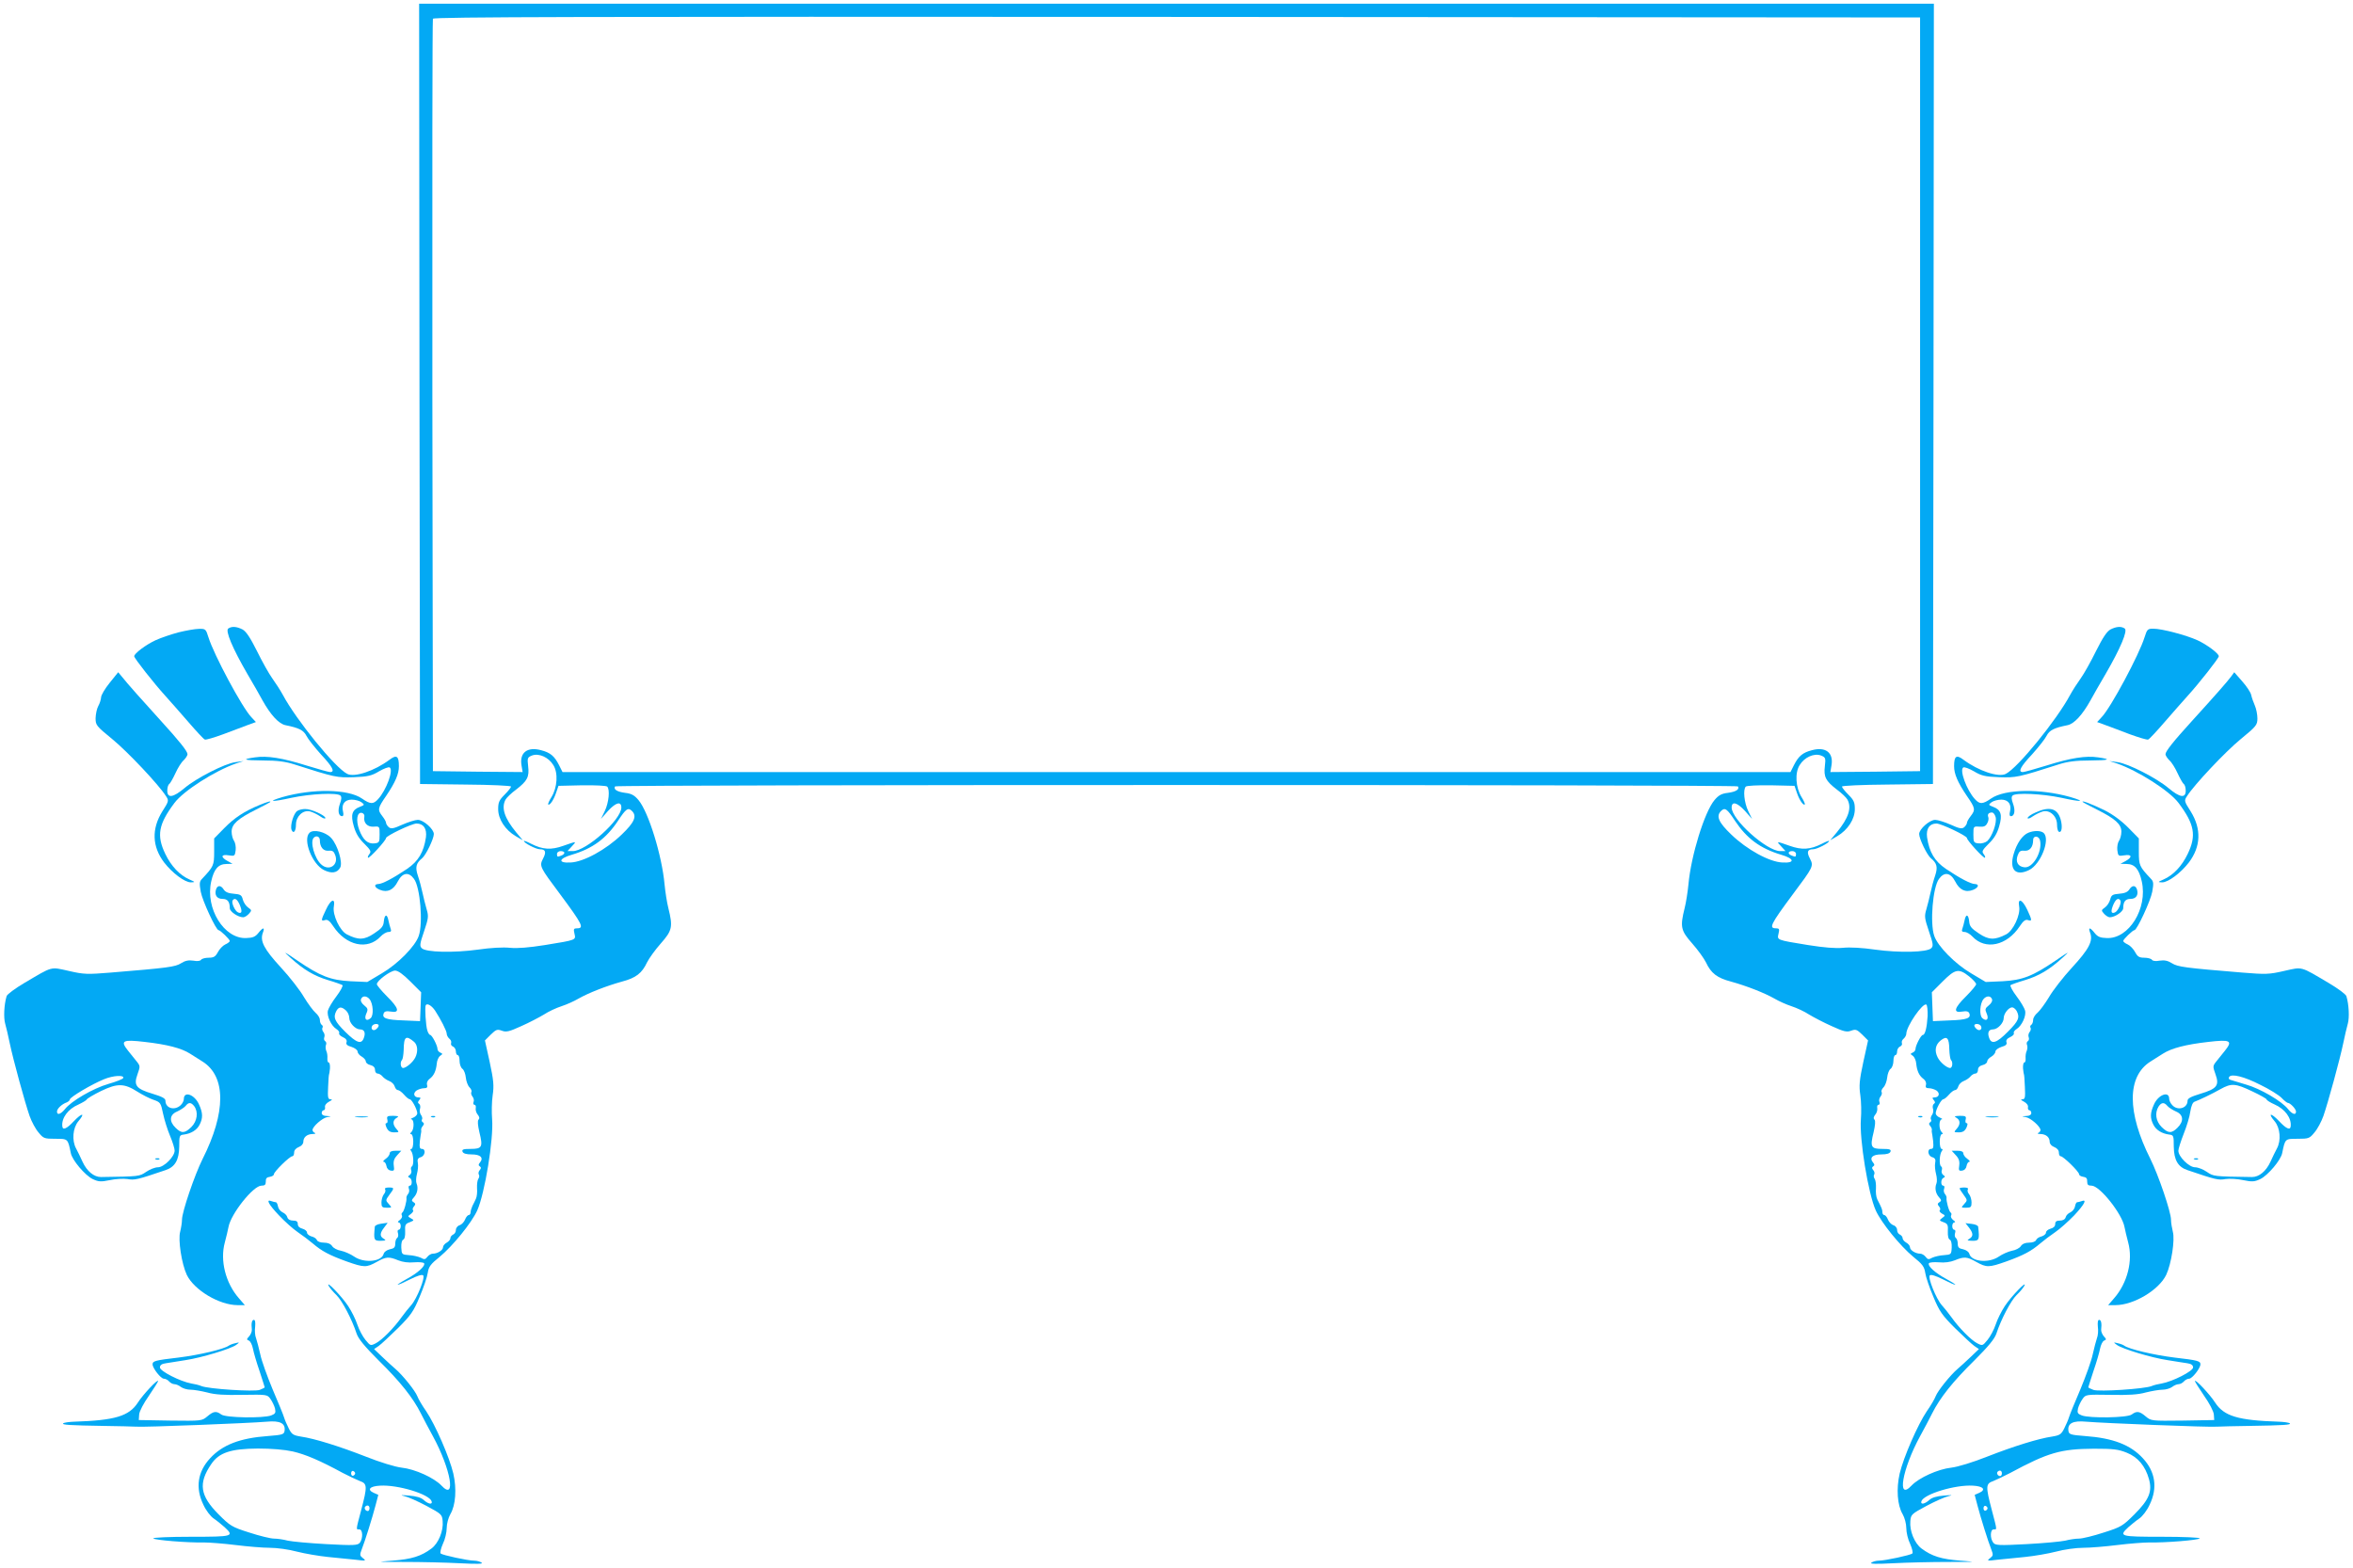 <?xml version="1.0" standalone="no"?>
<!DOCTYPE svg PUBLIC "-//W3C//DTD SVG 20010904//EN"
 "http://www.w3.org/TR/2001/REC-SVG-20010904/DTD/svg10.dtd">
<svg version="1.0" xmlns="http://www.w3.org/2000/svg"
 width="1280pt" height="853pt" viewBox="0 0 1280 853"
 preserveAspectRatio="xMidYMid meet">
<g transform="translate(0,853) scale(0.1,-0.1)"
fill="#03a9f4" stroke="none">
<path d="M2282 6388 l3 -2123 248 -3 c136 -1 247 -6 247 -11 0 -5 -16 -25 -35
-44 -30 -30 -35 -42 -35 -79 0 -54 38 -113 96 -147 l38 -22 -36 43 c-64 78
-82 133 -58 178 6 11 32 36 58 55 61 47 72 69 65 127 -5 44 -4 48 21 58 37 14
90 -9 116 -52 27 -42 22 -122 -10 -174 -12 -19 -20 -37 -18 -40 8 -8 30 24 43
63 l13 38 128 3 c71 1 132 -2 137 -7 16 -16 9 -87 -13 -133 l-21 -43 38 43
c43 47 73 55 73 19 0 -66 -191 -237 -264 -237 l-29 0 23 25 c28 30 29 30 -45
4 -67 -24 -113 -21 -176 11 -21 11 -39 18 -39 15 0 -11 66 -45 87 -45 31 0 36
-15 17 -51 -21 -41 -18 -45 94 -195 121 -163 131 -184 91 -184 -18 0 -20 -4
-14 -29 8 -35 13 -34 -160 -62 -88 -14 -150 -19 -191 -15 -37 4 -107 0 -175
-10 -131 -18 -283 -15 -305 8 -12 12 -10 25 13 92 24 71 25 82 14 119 -7 23
-17 65 -23 92 -6 28 -17 69 -25 92 -15 45 -10 67 23 94 21 17 64 106 64 132 0
27 -57 77 -87 77 -14 0 -52 -12 -84 -26 -48 -22 -62 -24 -74 -14 -8 7 -15 18
-15 24 0 6 -9 22 -20 36 -27 35 -26 43 21 111 50 74 69 119 69 161 0 56 -13
64 -51 35 -82 -61 -190 -97 -230 -77 -66 33 -278 294 -351 431 -13 24 -39 64
-57 89 -18 25 -55 91 -83 148 -37 74 -59 107 -79 118 -32 16 -58 18 -77 5 -18
-11 23 -108 103 -246 32 -55 70 -120 83 -145 44 -79 89 -128 125 -135 74 -15
98 -27 114 -58 9 -18 45 -63 79 -101 63 -67 78 -96 50 -96 -8 0 -65 16 -127
35 -133 42 -216 55 -282 45 -76 -11 -63 -16 46 -17 74 0 120 -6 167 -21 222
-71 232 -73 325 -70 77 3 97 8 137 32 26 15 52 25 58 21 22 -14 -19 -124 -63
-172 -26 -29 -42 -29 -88 3 -75 52 -267 55 -432 8 -88 -26 -60 -28 49 -4 104
22 249 29 266 12 7 -7 6 -21 -3 -45 -13 -36 -8 -67 12 -67 7 0 9 9 5 25 -10
39 9 65 47 65 18 0 42 -6 53 -14 18 -14 18 -15 -8 -25 -43 -16 -52 -43 -33
-107 11 -39 28 -66 57 -94 34 -34 38 -42 28 -55 -7 -9 -11 -18 -8 -21 6 -6 98
94 98 107 0 12 140 79 166 79 38 0 57 -28 51 -75 -12 -81 -41 -130 -103 -172
-76 -51 -135 -82 -156 -82 -27 -1 -21 -20 10 -32 40 -16 73 0 96 46 25 48 59
54 88 14 34 -45 50 -241 26 -310 -19 -57 -114 -153 -201 -204 l-79 -47 -91 4
c-109 6 -164 27 -290 113 -76 52 -79 53 -37 15 71 -65 129 -99 205 -122 38
-11 73 -24 78 -27 4 -4 -11 -32 -33 -61 -23 -30 -43 -65 -46 -77 -8 -29 18
-84 46 -101 11 -7 18 -17 15 -22 -3 -6 5 -15 20 -22 16 -7 24 -17 20 -28 -4
-11 4 -19 27 -25 18 -6 33 -17 33 -25 0 -8 10 -21 23 -28 12 -7 22 -19 22 -26
0 -8 11 -17 25 -20 16 -4 25 -13 25 -26 0 -11 6 -20 14 -20 7 0 20 -7 27 -16
7 -9 24 -20 37 -25 13 -5 26 -18 29 -29 3 -11 11 -20 17 -20 7 0 22 -11 34
-25 12 -14 26 -25 31 -25 11 0 41 -56 41 -77 0 -7 -10 -18 -22 -23 -13 -5 -17
-9 -10 -9 15 -1 16 -53 0 -69 -8 -8 -8 -12 -1 -12 6 0 11 -18 11 -40 0 -22 -4
-40 -10 -40 -7 0 -7 -4 -1 -12 13 -18 15 -75 4 -83 -6 -3 -7 -13 -4 -21 3 -9
0 -20 -8 -26 -11 -7 -11 -11 -1 -15 15 -6 16 -43 1 -43 -6 0 -8 -7 -5 -16 4
-9 2 -22 -4 -29 -6 -7 -10 -17 -9 -21 3 -16 -13 -74 -22 -80 -5 -3 -6 -10 -3
-16 4 -6 -1 -17 -11 -25 -11 -7 -13 -13 -7 -13 7 0 12 -9 12 -20 0 -11 -5 -20
-11 -20 -6 0 -8 -8 -4 -19 3 -11 1 -22 -5 -26 -5 -3 -10 -17 -10 -31 0 -19 -6
-26 -29 -30 -17 -4 -31 -14 -34 -25 -11 -43 -106 -52 -160 -15 -20 14 -53 28
-72 32 -20 3 -42 15 -48 25 -8 12 -23 19 -45 19 -19 0 -35 6 -38 14 -3 8 -16
17 -30 20 -13 4 -24 13 -24 21 0 8 -11 17 -25 21 -16 4 -25 13 -25 25 0 14 -7
19 -26 19 -16 0 -28 7 -31 18 -2 10 -14 22 -26 27 -12 6 -23 20 -25 33 -2 12
-7 22 -12 22 -5 0 -15 3 -24 6 -31 12 -15 -18 42 -78 31 -33 77 -74 102 -91
25 -17 61 -44 81 -61 49 -42 90 -64 184 -98 96 -34 108 -34 164 -3 51 29 66
30 117 9 25 -10 55 -14 87 -11 26 2 50 0 54 -5 8 -15 -34 -53 -97 -87 -72 -40
-57 -40 22 0 38 19 64 27 70 21 12 -12 -34 -127 -65 -162 -13 -14 -36 -43 -52
-65 -42 -59 -106 -124 -140 -142 -29 -15 -30 -15 -57 18 -15 18 -35 56 -44 83
-9 28 -32 74 -50 101 -34 52 -124 145 -106 110 6 -11 24 -33 42 -50 31 -30 85
-133 110 -210 10 -29 43 -69 120 -146 117 -115 187 -203 230 -289 15 -30 44
-85 65 -123 98 -180 128 -356 46 -268 -40 42 -143 89 -216 97 -35 4 -117 29
-195 60 -146 57 -278 98 -353 109 -42 7 -50 12 -66 44 -10 20 -22 47 -26 61
-4 14 -32 82 -62 152 -29 70 -60 155 -67 190 -8 35 -18 74 -23 88 -6 14 -8 42
-5 63 2 23 0 37 -7 37 -11 0 -15 -19 -11 -53 1 -10 -6 -27 -15 -37 -14 -15
-14 -18 -1 -23 8 -3 18 -23 22 -44 4 -21 20 -76 36 -122 15 -47 28 -86 28 -88
0 -2 -12 -8 -27 -14 -30 -11 -280 5 -318 21 -11 5 -36 11 -55 14 -60 11 -170
67 -170 87 0 13 10 20 33 23 17 3 66 10 107 17 86 13 246 61 275 83 19 14 19
15 -5 9 -14 -3 -29 -9 -35 -13 -25 -19 -160 -51 -273 -65 -129 -15 -142 -19
-142 -37 0 -21 45 -78 61 -78 9 0 22 -7 29 -15 7 -8 20 -15 29 -15 9 0 25 -7
35 -15 11 -8 34 -15 52 -15 18 0 59 -7 91 -15 42 -12 96 -15 192 -13 133 2
135 2 152 -22 10 -14 21 -37 25 -52 5 -24 2 -29 -21 -38 -43 -16 -247 -13
-271 5 -27 20 -42 19 -76 -10 -30 -25 -31 -25 -202 -23 l-171 3 2 30 c1 17 24
61 53 102 27 40 50 76 50 80 0 14 -82 -73 -110 -117 -48 -74 -125 -97 -347
-104 -29 -1 -55 -5 -59 -9 -9 -8 32 -11 221 -14 77 -1 156 -3 175 -4 42 -4
617 19 711 27 73 7 103 -9 97 -50 -3 -19 -11 -22 -90 -28 -153 -11 -248 -48
-315 -121 -68 -73 -81 -161 -37 -252 14 -31 39 -64 57 -76 18 -12 44 -34 59
-47 54 -50 46 -52 -183 -52 -116 0 -208 -4 -205 -9 6 -9 186 -24 276 -22 30 0
108 -6 172 -14 64 -8 148 -15 186 -15 38 0 104 -9 148 -21 43 -11 120 -24 169
-29 50 -5 117 -12 150 -15 55 -7 58 -6 40 8 -18 14 -19 18 -7 49 17 43 56 167
75 239 l15 57 -25 11 c-38 17 -22 36 34 39 97 6 268 -46 281 -85 6 -20 -19
-15 -43 7 -14 13 -40 21 -80 24 -44 4 -51 3 -25 -3 19 -4 73 -28 120 -53 82
-44 85 -47 88 -83 5 -53 -23 -121 -61 -149 -56 -42 -108 -58 -212 -66 -93 -7
-88 -7 65 -7 91 0 226 -3 300 -7 95 -5 131 -4 120 3 -8 6 -26 11 -40 11 -35 0
-173 30 -183 39 -4 4 1 27 12 52 12 24 21 63 21 86 0 24 9 57 20 76 29 49 35
138 16 221 -21 89 -98 265 -147 338 -22 31 -44 69 -49 83 -11 29 -80 115 -120
149 -13 11 -45 40 -70 64 l-45 43 25 17 c13 9 60 53 105 97 70 70 85 91 118
171 21 49 41 108 44 130 5 33 15 47 65 87 71 59 173 184 204 252 41 91 90 389
81 497 -3 36 -2 95 3 129 8 53 5 83 -16 181 l-26 118 32 32 c29 28 35 30 60
21 24 -9 40 -5 106 25 43 19 98 48 123 63 24 16 67 36 95 45 28 9 70 28 92 41
56 32 154 70 237 93 76 20 109 45 137 105 11 22 44 68 75 103 62 70 66 90 41
191 -8 31 -17 90 -21 131 -14 155 -87 393 -142 458 -22 26 -38 35 -73 39 -44
6 -64 19 -54 35 7 10 6101 10 6108 0 10 -16 -10 -29 -54 -35 -35 -4 -51 -13
-73 -39 -55 -65 -128 -303 -142 -458 -4 -41 -13 -100 -21 -131 -25 -101 -21
-121 41 -191 31 -35 64 -81 75 -103 28 -60 61 -85 137 -105 83 -23 181 -61
237 -93 22 -13 64 -32 92 -41 28 -9 71 -29 95 -45 25 -15 80 -44 123 -63 66
-30 82 -34 106 -25 25 9 31 7 60 -21 l32 -32 -26 -118 c-21 -98 -24 -128 -16
-181 5 -34 6 -93 3 -129 -9 -108 40 -406 81 -497 31 -68 133 -193 204 -252 50
-40 60 -54 65 -87 3 -22 23 -81 44 -130 33 -80 48 -101 118 -171 45 -44 92
-88 105 -97 l25 -17 -45 -43 c-25 -24 -57 -53 -70 -64 -40 -34 -109 -120 -120
-149 -5 -14 -27 -52 -49 -83 -49 -73 -126 -249 -147 -338 -19 -83 -13 -172 16
-221 11 -19 20 -52 20 -76 0 -23 9 -62 21 -86 11 -25 16 -48 12 -52 -10 -9
-148 -39 -183 -39 -14 0 -32 -5 -40 -11 -11 -7 25 -8 120 -3 74 4 209 7 300 7
153 0 158 0 65 7 -104 8 -156 24 -212 66 -38 28 -66 96 -61 149 3 36 6 39 88
83 47 25 101 49 120 53 26 6 19 7 -25 3 -40 -3 -66 -11 -80 -24 -24 -22 -49
-27 -43 -7 13 39 184 91 281 85 56 -3 72 -22 34 -39 l-25 -11 15 -57 c19 -72
58 -196 75 -239 12 -31 11 -35 -7 -49 -18 -14 -15 -15 40 -8 33 3 101 10 150
15 50 5 126 18 169 29 44 12 110 21 148 21 38 0 122 7 186 15 64 8 142 14 172
14 90 -2 270 13 276 22 3 5 -89 9 -205 9 -229 0 -237 2 -183 52 15 13 41 35
59 47 18 12 43 45 57 76 44 91 31 179 -37 252 -67 73 -162 110 -315 121 -79 6
-87 9 -90 28 -6 41 24 57 97 50 94 -8 669 -31 711 -27 19 1 98 3 175 4 189 3
230 6 221 14 -4 4 -30 8 -59 9 -222 7 -299 30 -347 104 -28 44 -110 131 -110
117 0 -4 23 -40 50 -80 29 -41 52 -85 53 -102 l2 -30 -171 -3 c-171 -2 -172
-2 -202 23 -34 29 -49 30 -76 10 -24 -18 -228 -21 -271 -5 -23 9 -26 14 -21
38 4 15 15 38 25 52 17 24 19 24 152 22 96 -2 150 1 192 13 32 8 73 15 91 15
18 0 41 7 52 15 10 8 26 15 35 15 9 0 22 7 29 15 7 8 20 15 29 15 16 0 61 57
61 78 0 18 -13 22 -142 37 -113 14 -248 46 -273 65 -5 4 -21 10 -35 13 -24 6
-24 5 -5 -9 29 -22 189 -70 275 -83 41 -7 90 -14 108 -17 22 -3 32 -10 32 -23
0 -20 -110 -76 -170 -87 -19 -3 -44 -9 -55 -14 -38 -16 -288 -32 -317 -21 -16
6 -28 12 -28 14 0 2 13 41 28 88 16 46 32 101 36 122 4 21 14 41 22 44 13 5
13 8 -1 23 -9 10 -16 27 -15 37 4 34 0 53 -11 53 -7 0 -9 -14 -7 -37 3 -21 1
-49 -5 -63 -5 -14 -15 -53 -23 -88 -7 -35 -38 -120 -67 -190 -30 -70 -58 -138
-62 -152 -4 -14 -16 -41 -26 -61 -16 -32 -24 -37 -66 -44 -75 -11 -207 -52
-353 -109 -78 -31 -160 -56 -195 -60 -73 -8 -176 -55 -216 -97 -82 -88 -52 88
46 268 21 38 50 93 65 123 43 86 113 174 230 289 77 77 110 117 120 146 25 77
79 180 110 210 18 17 36 39 42 50 18 35 -72 -58 -106 -110 -18 -27 -41 -73
-50 -101 -9 -27 -29 -65 -44 -83 -27 -33 -28 -33 -57 -18 -34 18 -98 83 -140
142 -16 22 -39 51 -52 65 -31 35 -77 150 -65 162 6 6 32 -2 70 -21 79 -40 94
-40 22 0 -63 34 -105 72 -97 87 4 5 28 7 54 5 32 -3 62 1 87 11 51 21 66 20
117 -9 56 -31 68 -31 164 3 94 34 135 56 184 98 20 17 56 44 81 61 25 17 71
58 103 91 56 60 72 90 41 78 -9 -3 -19 -6 -24 -6 -5 0 -10 -10 -12 -22 -2 -13
-13 -27 -25 -33 -12 -5 -24 -17 -26 -27 -3 -11 -15 -18 -31 -18 -19 0 -26 -5
-26 -19 0 -12 -9 -21 -25 -25 -14 -4 -25 -13 -25 -21 0 -8 -11 -17 -24 -21
-14 -3 -27 -12 -30 -20 -3 -8 -19 -14 -38 -14 -22 0 -37 -7 -45 -19 -6 -10
-28 -22 -48 -25 -19 -4 -52 -18 -72 -32 -54 -37 -149 -28 -160 15 -3 11 -17
21 -34 25 -23 4 -29 11 -29 30 0 14 -5 28 -10 31 -6 4 -8 15 -5 26 4 11 2 19
-4 19 -6 0 -11 9 -11 20 0 11 5 20 12 20 6 0 4 6 -7 13 -10 8 -15 19 -11 25 3
6 2 13 -3 16 -9 6 -25 64 -22 80 1 4 -3 14 -9 21 -6 7 -8 20 -4 29 3 9 1 16
-5 16 -15 0 -14 37 2 43 9 4 9 8 -2 15 -8 6 -11 17 -8 26 3 8 2 18 -4 21 -11
8 -9 65 4 83 6 8 6 12 -1 12 -6 0 -10 18 -10 40 0 22 5 40 11 40 7 0 7 4 -1
12 -16 16 -15 68 1 69 6 0 2 4 -10 9 -13 5 -23 16 -23 23 0 21 30 77 41 77 5
0 19 11 31 25 12 14 27 25 34 25 6 0 14 9 17 20 3 11 16 24 29 29 13 5 30 16
37 25 7 9 20 16 27 16 8 0 14 9 14 20 0 13 9 22 25 26 14 3 25 12 25 20 0 7
10 19 23 26 12 7 22 20 22 28 0 8 15 19 33 25 23 6 31 14 27 25 -4 11 4 21 20
28 15 7 23 16 20 22 -3 5 4 15 15 22 28 17 54 72 46 101 -3 12 -23 47 -46 77
-22 29 -37 57 -33 61 5 3 40 16 78 27 76 23 134 57 205 122 42 38 39 37 -37
-15 -126 -86 -181 -107 -290 -113 l-91 -4 -79 47 c-87 51 -182 147 -201 204
-24 69 -8 265 26 310 29 40 63 34 88 -14 23 -46 56 -62 97 -46 30 12 36 31 10
32 -22 0 -81 31 -157 82 -62 42 -91 91 -103 172 -6 47 13 75 51 75 26 0 166
-67 166 -79 0 -13 92 -113 98 -107 3 3 -1 12 -8 21 -10 13 -6 21 28 55 29 28
46 55 57 94 19 64 10 91 -33 107 -26 10 -26 11 -8 25 11 8 35 14 53 14 38 0
57 -26 47 -65 -4 -16 -2 -25 5 -25 20 0 25 31 12 67 -9 24 -10 38 -3 45 17 17
162 10 266 -12 109 -24 137 -22 49 4 -165 47 -357 44 -432 -8 -46 -32 -62 -32
-88 -3 -44 48 -85 158 -63 172 6 4 32 -6 58 -21 40 -24 60 -29 137 -32 93 -3
103 -1 325 70 47 15 93 21 167 21 109 1 122 6 46 17 -66 10 -149 -3 -282 -45
-62 -19 -119 -35 -127 -35 -28 0 -13 29 50 96 34 38 70 83 79 101 16 31 40 43
114 58 36 7 81 56 125 135 13 25 51 90 83 145 80 138 121 235 103 246 -19 13
-45 11 -77 -5 -20 -11 -42 -44 -79 -118 -28 -57 -65 -123 -83 -148 -18 -25
-44 -65 -57 -89 -73 -137 -285 -398 -351 -431 -40 -20 -148 16 -230 77 -38 29
-51 21 -51 -35 0 -42 19 -87 69 -161 47 -68 48 -76 21 -111 -11 -14 -20 -30
-20 -36 0 -6 -7 -17 -15 -24 -12 -10 -26 -8 -74 14 -32 14 -70 26 -84 26 -30
0 -87 -50 -87 -77 0 -26 43 -115 64 -132 33 -27 38 -49 23 -94 -8 -23 -19 -64
-25 -92 -6 -27 -16 -69 -23 -92 -11 -37 -10 -48 14 -119 23 -67 25 -80 13 -92
-22 -23 -174 -26 -305 -8 -68 10 -138 14 -175 10 -41 -4 -103 1 -191 15 -173
28 -168 27 -160 62 6 25 4 29 -14 29 -40 0 -30 21 91 184 112 150 115 154 94
195 -19 36 -14 51 17 51 21 0 87 34 87 45 0 3 -18 -4 -39 -15 -63 -32 -109
-35 -176 -11 -74 26 -73 26 -45 -4 l23 -25 -29 0 c-73 0 -264 171 -264 237 0
36 30 28 73 -19 l38 -43 -21 43 c-22 46 -29 117 -13 133 5 5 66 8 137 7 l128
-3 13 -38 c13 -39 35 -71 43 -63 2 3 -6 21 -18 40 -32 52 -37 132 -10 174 26
43 79 66 116 52 25 -10 26 -14 21 -58 -7 -58 4 -80 65 -127 26 -19 52 -44 58
-55 24 -45 6 -100 -58 -178 l-36 -43 38 22 c58 34 96 93 96 147 0 37 -5 49
-35 79 -19 19 -35 39 -35 44 0 5 111 10 248 11 l247 3 3 2123 2 2122 -4120 0
-4120 0 2 -2122z m8163 -3 l0 -2050 -244 -3 -244 -2 6 36 c12 70 -32 103 -106
83 -51 -13 -73 -32 -98 -81 l-19 -38 -3340 0 -3340 0 -19 38 c-25 49 -47 68
-98 81 -74 20 -118 -13 -106 -83 l6 -36 -244 2 -244 3 -3 2040 c-1 1122 0
2046 3 2053 3 10 818 12 4047 10 l4043 -3 0 -2050z m-7007 -2267 c28 -28 13
-62 -56 -128 -85 -82 -207 -149 -278 -152 -70 -4 -66 21 6 42 115 34 188 89
252 185 43 66 55 74 76 53z m6000 -53 c64 -96 137 -151 252 -185 72 -21 76
-46 6 -42 -71 3 -193 70 -278 152 -69 66 -84 100 -56 128 21 21 33 13 76 -53z
m-7456 22 c-6 -33 17 -57 51 -54 32 2 32 2 32 -43 0 -42 -2 -45 -28 -48 -36
-4 -62 18 -83 74 -19 51 -12 97 14 92 10 -2 16 -11 14 -21z m8874 -2 c8 -31
-19 -105 -45 -130 -11 -9 -31 -15 -48 -13 -26 3 -28 6 -28 48 0 45 0 45 32 43
24 -2 35 2 43 18 7 11 9 27 6 34 -6 15 2 25 20 25 8 0 16 -11 20 -25z m-7786
-194 c0 -5 -7 -12 -16 -15 -22 -9 -24 -8 -24 9 0 8 9 15 20 15 11 0 20 -4 20
-9z m6700 -6 c0 -17 -2 -18 -24 -9 -23 9 -20 24 4 24 11 0 20 -7 20 -15z
m-7538 -694 l59 -59 -3 -78 -3 -79 -90 4 c-94 3 -118 12 -108 38 4 11 15 14
39 10 51 -9 44 19 -21 83 -30 30 -55 60 -55 66 0 19 73 73 99 74 16 0 43 -19
83 -59z m8479 28 c21 -17 39 -36 39 -43 0 -6 -25 -36 -55 -66 -65 -64 -72 -92
-21 -83 24 4 35 1 39 -10 10 -26 -14 -35 -108 -38 l-90 -4 -3 79 -3 78 59 59
c68 68 87 72 143 28z m-8701 -124 c20 -24 24 -89 6 -104 -23 -20 -37 -5 -23
26 10 22 8 28 -12 44 -14 11 -21 25 -17 34 7 19 30 19 46 0z m8826 0 c4 -9 -3
-23 -17 -34 -20 -16 -22 -22 -12 -44 14 -31 0 -46 -23 -26 -18 15 -14 80 6
104 16 19 39 19 46 0z m-8469 -63 c30 -46 63 -110 63 -125 0 -8 6 -20 14 -27
8 -6 13 -17 10 -24 -3 -8 2 -16 10 -19 9 -4 16 -16 16 -27 0 -11 5 -20 10 -20
6 0 10 -14 10 -31 0 -18 7 -37 15 -43 9 -6 17 -28 19 -48 2 -20 11 -44 20 -53
9 -9 14 -21 10 -26 -3 -6 0 -16 6 -24 7 -8 10 -22 6 -30 -3 -8 -1 -15 5 -15 6
0 9 -8 7 -18 -2 -11 3 -27 11 -36 9 -11 11 -20 4 -27 -6 -6 -4 -30 5 -69 20
-80 14 -90 -47 -90 -41 0 -49 -3 -45 -15 4 -10 20 -15 50 -15 48 0 66 -18 45
-44 -9 -10 -9 -16 -1 -21 8 -5 8 -11 0 -20 -7 -8 -9 -19 -5 -25 4 -6 2 -16 -3
-23 -5 -7 -8 -29 -7 -51 2 -21 -1 -47 -6 -57 -5 -11 -13 -28 -19 -39 -5 -11
-10 -27 -10 -35 0 -8 -5 -15 -10 -15 -6 0 -15 -11 -20 -24 -5 -13 -18 -27 -29
-31 -12 -3 -21 -15 -21 -26 0 -11 -7 -22 -15 -25 -8 -4 -15 -12 -15 -20 0 -7
-9 -18 -20 -24 -11 -6 -20 -17 -20 -25 0 -16 -30 -35 -56 -35 -9 0 -22 -8 -29
-17 -11 -15 -17 -16 -36 -5 -13 6 -42 13 -64 14 -39 3 -40 4 -42 41 -1 23 3
40 10 43 8 3 12 20 11 45 -2 35 1 42 25 50 24 10 25 11 7 21 -19 11 -19 11 -1
24 10 8 16 17 12 20 -4 4 -2 14 5 21 9 11 9 16 -2 23 -12 7 -12 12 2 27 19 21
24 51 14 75 -4 9 -3 32 2 51 5 19 8 46 5 60 -4 19 0 27 16 32 24 7 29 45 6 45
-12 0 -14 9 -11 43 3 23 6 44 7 47 1 3 1 9 0 14 -1 4 3 14 9 21 8 9 8 15 0 20
-6 3 -8 11 -4 16 3 5 0 16 -6 24 -6 8 -9 23 -5 34 3 10 1 22 -5 26 -8 5 -8 11
1 21 9 11 8 14 -4 14 -25 0 -32 22 -12 37 11 7 29 13 41 13 17 0 21 5 17 19
-3 11 3 24 14 32 23 17 35 43 39 83 1 16 9 35 18 42 15 10 15 12 1 18 -8 3
-15 12 -15 19 0 19 -30 77 -40 77 -4 0 -11 10 -15 23 -9 26 -15 129 -9 139 8
12 32 -2 51 -30z m8119 -30 c-4 -63 -14 -102 -26 -102 -10 0 -40 -58 -40 -77
0 -7 -7 -16 -15 -19 -14 -6 -14 -8 1 -18 9 -7 17 -26 18 -42 4 -40 16 -66 39
-83 11 -8 17 -21 14 -32 -4 -14 0 -19 17 -19 12 0 30 -6 41 -13 20 -15 13 -37
-12 -37 -12 0 -13 -3 -4 -14 9 -10 9 -16 1 -21 -6 -4 -8 -16 -5 -26 4 -11 1
-26 -5 -34 -6 -8 -9 -19 -6 -24 4 -5 2 -13 -4 -16 -8 -5 -8 -11 0 -20 6 -7 10
-17 9 -21 -1 -5 -1 -11 0 -14 1 -3 4 -24 7 -47 3 -34 1 -43 -11 -43 -23 0 -18
-38 6 -45 16 -5 20 -13 16 -32 -3 -14 0 -41 5 -60 5 -19 6 -42 2 -51 -10 -24
-5 -54 14 -75 14 -15 14 -20 2 -27 -11 -7 -11 -12 -2 -23 7 -7 9 -17 4 -21 -4
-4 2 -12 12 -18 19 -10 19 -11 1 -24 -17 -13 -16 -14 8 -23 22 -8 25 -15 23
-50 -1 -25 3 -42 11 -45 7 -3 11 -20 10 -43 -2 -37 -3 -38 -42 -41 -22 -1 -51
-8 -64 -14 -19 -11 -25 -10 -36 5 -7 9 -20 17 -29 17 -26 0 -56 19 -56 35 0 8
-9 19 -20 25 -11 6 -20 17 -20 24 0 8 -7 16 -15 20 -8 3 -15 14 -15 25 0 11
-9 23 -21 26 -11 4 -24 18 -29 31 -5 13 -14 24 -20 24 -5 0 -10 7 -10 15 0 15
-4 24 -28 71 -6 12 -9 39 -7 60 1 22 -2 44 -7 51 -5 7 -7 17 -3 23 4 6 2 17
-5 25 -8 9 -8 15 0 20 8 5 8 11 -1 21 -21 26 -3 44 45 44 30 0 46 5 50 15 4
12 -4 15 -45 15 -61 0 -67 10 -47 90 9 39 11 63 5 69 -7 7 -5 16 4 27 8 9 13
25 11 36 -2 10 1 18 7 18 6 0 8 7 5 15 -4 8 -1 22 6 30 6 8 9 18 6 24 -4 5 1
17 10 26 9 9 18 33 20 53 2 20 10 42 19 48 8 6 15 25 15 43 0 17 5 31 10 31 6
0 10 9 10 20 0 11 7 23 16 27 8 3 13 11 10 19 -3 7 2 18 10 24 8 7 14 19 14
26 0 41 90 171 109 159 5 -3 8 -31 7 -63z m-8604 31 c10 -9 18 -27 18 -40 0
-28 33 -63 59 -63 23 0 31 -18 20 -47 -13 -36 -39 -27 -101 34 -58 58 -67 78
-48 114 13 23 28 24 52 2z m9088 -2 c19 -36 11 -55 -47 -113 -61 -62 -89 -71
-102 -35 -11 29 -3 47 20 47 26 0 59 35 59 62 0 24 27 58 46 58 7 0 18 -9 24
-19z m-8910 -80 c0 -5 -6 -14 -14 -20 -16 -13 -32 2 -21 19 8 12 35 13 35 1z
m8715 -1 c11 -17 -5 -32 -21 -19 -8 6 -14 15 -14 20 0 12 27 11 35 -1z m-8522
-88 c19 -17 22 -53 6 -85 -13 -26 -49 -56 -66 -57 -14 0 -18 32 -6 44 4 4 8
29 9 55 1 73 12 81 57 43z m8351 -41 c1 -27 5 -53 9 -57 12 -12 8 -44 -5 -44
-18 1 -54 31 -67 57 -19 37 -13 70 16 93 34 27 46 15 47 -49z m-9011 -2187
c69 -16 147 -49 272 -117 33 -17 75 -37 93 -44 40 -14 41 -28 7 -157 -30 -114
-29 -106 -10 -106 19 0 20 -49 3 -72 -12 -15 -32 -16 -183 -8 -93 5 -188 14
-210 19 -22 6 -56 11 -74 11 -19 0 -80 15 -135 33 -95 30 -104 36 -168 100
-100 101 -110 168 -39 272 42 63 107 84 254 85 74 0 145 -6 190 -16z m9977 -7
c60 -24 100 -72 120 -143 19 -67 1 -112 -78 -191 -64 -64 -73 -70 -168 -100
-55 -18 -116 -33 -135 -33 -18 0 -52 -5 -74 -11 -22 -5 -116 -14 -210 -19
-151 -8 -171 -7 -182 8 -18 23 -17 72 2 72 19 0 20 -8 -10 106 -34 129 -33
143 8 157 17 7 59 27 92 44 206 111 275 131 455 132 107 0 133 -3 180 -22z
m-9638 -112 c0 -5 -5 -11 -11 -13 -6 -2 -11 4 -11 13 0 9 5 15 11 13 6 -2 11
-8 11 -13z m8958 0 c0 -8 -4 -15 -9 -15 -13 0 -22 16 -14 24 11 11 23 6 23 -9z
m-8880 -190 c0 -8 -4 -15 -9 -15 -13 0 -22 16 -14 24 11 11 23 6 23 -9z m8802
0 c0 -5 -5 -11 -11 -13 -6 -2 -11 4 -11 13 0 9 5 15 11 13 6 -2 11 -8 11 -13z"/>
<path d="M2348 2453 c7 -3 16 -2 19 1 4 3 -2 6 -13 5 -11 0 -14 -3 -6 -6z"/>
<path d="M10438 2453 c7 -3 16 -2 19 1 4 3 -2 6 -13 5 -11 0 -14 -3 -6 -6z"/>
<path d="M971 5090 c-41 -11 -97 -30 -125 -43 -52 -24 -116 -72 -116 -87 0
-11 109 -149 169 -215 25 -28 82 -92 125 -142 44 -51 84 -94 90 -96 6 -3 52
11 101 29 50 19 109 41 133 50 l44 16 -25 27 c-50 52 -204 340 -233 434 -14
45 -16 47 -52 46 -20 0 -70 -9 -111 -19z"/>
<path d="M11666 5063 c-29 -94 -183 -382 -233 -434 l-25 -27 44 -16 c24 -9 84
-31 133 -50 50 -18 95 -32 101 -29 6 2 46 45 90 96 43 50 100 114 125 142 60
66 169 204 169 215 0 15 -64 63 -116 87 -61 28 -195 63 -240 63 -31 0 -34 -3
-48 -47z"/>
<path d="M597 4816 c-26 -32 -47 -68 -47 -79 -1 -12 -7 -33 -15 -47 -8 -14
-14 -43 -15 -66 0 -39 3 -43 91 -115 82 -67 252 -247 292 -310 16 -24 16 -27
-20 -83 -59 -95 -56 -191 10 -278 44 -57 112 -108 145 -108 26 1 25 1 -8 16
-52 23 -99 72 -131 139 -48 100 -37 161 50 277 49 66 222 176 336 215 l40 13
-44 -6 c-59 -8 -213 -87 -277 -141 -62 -52 -94 -57 -94 -14 0 17 5 33 11 36 5
4 20 30 33 58 13 29 33 61 45 71 11 11 21 26 21 33 0 16 -43 70 -145 182 -93
102 -189 210 -212 240 l-20 24 -46 -57z"/>
<path d="M12138 4851 c-17 -24 -91 -108 -213 -242 -102 -112 -145 -166 -145
-182 0 -7 10 -22 21 -33 12 -10 32 -42 45 -71 13 -28 28 -54 33 -58 6 -3 11
-19 11 -36 0 -43 -32 -38 -94 14 -64 54 -218 133 -277 141 l-44 6 40 -13 c114
-39 287 -149 336 -215 87 -116 98 -177 50 -277 -32 -67 -79 -116 -131 -139
-33 -15 -34 -15 -8 -16 33 0 101 51 145 108 66 87 69 183 10 278 -36 56 -36
59 -20 83 40 63 210 243 292 310 85 70 91 77 91 113 0 20 -6 52 -14 70 -8 18
-17 44 -20 58 -3 14 -25 47 -49 74 l-43 49 -16 -22z"/>
<path d="M1410 4150 c-80 -33 -134 -68 -190 -125 l-55 -56 0 -72 c0 -75 -3
-81 -66 -148 -14 -14 -15 -25 -7 -70 9 -49 83 -209 97 -209 9 0 61 -50 61 -59
0 -4 -11 -13 -25 -19 -13 -6 -31 -25 -40 -42 -13 -24 -22 -30 -50 -30 -18 0
-37 -5 -41 -11 -4 -7 -21 -9 -42 -5 -26 4 -45 0 -67 -14 -32 -20 -69 -25 -385
-51 -124 -10 -143 -10 -225 9 -103 23 -86 27 -242 -65 -51 -30 -94 -62 -97
-72 -14 -46 -17 -117 -8 -149 6 -21 17 -68 25 -107 19 -91 83 -324 108 -396
11 -31 33 -72 49 -90 26 -32 31 -34 91 -34 69 0 68 1 84 -77 7 -39 78 -122
119 -142 32 -15 44 -16 93 -6 31 7 74 9 96 6 39 -7 53 -4 206 48 53 17 75 55
76 129 0 59 1 62 25 65 39 5 71 24 86 54 18 35 18 63 -3 109 -24 55 -83 76
-83 30 0 -10 -8 -25 -18 -34 -33 -30 -82 -16 -82 25 0 13 -18 22 -70 38 -90
27 -104 45 -82 106 15 42 15 45 -3 68 -11 13 -33 41 -49 61 -43 54 -29 61 91
47 123 -14 200 -34 247 -64 20 -13 51 -32 68 -43 128 -81 128 -276 0 -530 -43
-86 -112 -288 -112 -330 0 -16 -5 -46 -10 -66 -12 -44 8 -174 36 -234 40 -83
177 -165 277 -165 l39 0 -32 37 c-73 83 -104 206 -77 304 8 30 17 68 20 84 13
72 135 225 179 225 19 0 24 5 24 23 -1 16 5 23 22 25 12 2 22 8 22 14 0 14 86
98 100 98 6 0 10 9 10 20 0 13 10 24 25 30 14 5 25 17 25 28 0 25 19 42 50 43
14 0 19 3 13 6 -7 2 -13 10 -13 16 1 19 53 65 80 70 25 4 25 4 -2 6 -18 0 -28
7 -28 16 0 8 5 15 10 15 6 0 10 8 8 17 -2 10 7 22 22 30 17 9 20 13 8 13 -14
0 -16 10 -13 68 1 37 4 67 5 67 1 0 3 15 5 33 1 17 -2 32 -7 32 -5 0 -8 10 -7
23 1 12 -1 30 -6 40 -4 9 -5 24 -2 32 4 8 2 17 -4 21 -6 3 -8 13 -5 21 4 9 1
22 -5 29 -6 7 -8 18 -5 23 4 5 2 12 -4 16 -5 3 -10 15 -10 27 0 11 -11 28 -23
38 -13 11 -41 49 -63 85 -21 37 -78 110 -126 162 -92 100 -115 144 -98 189 12
31 1 31 -25 -2 -16 -20 -30 -26 -66 -27 -120 -5 -223 161 -190 308 15 68 39
95 84 95 l32 1 -27 15 c-39 21 -36 38 6 31 32 -5 34 -4 38 28 2 18 -2 41 -9
51 -7 10 -13 32 -13 50 0 40 33 70 133 120 40 20 74 38 76 40 9 9 -16 2 -59
-16z m-740 -1485 c-2 -5 -39 -20 -82 -32 -82 -24 -201 -93 -235 -137 -23 -28
-43 -34 -43 -13 0 16 27 41 53 50 9 4 17 11 17 16 0 12 119 83 186 110 50 21
113 24 104 6z m78 -74 c27 -17 66 -37 87 -44 38 -13 40 -17 52 -75 7 -33 24
-88 38 -121 14 -33 25 -69 25 -80 0 -33 -58 -91 -91 -91 -15 0 -44 -11 -64
-25 -37 -25 -36 -25 -246 -28 -38 0 -76 31 -100 83 -11 25 -27 57 -35 72 -24
44 -18 112 12 148 40 47 21 48 -24 1 -39 -42 -61 -51 -63 -28 -5 45 31 94 87
118 23 11 44 23 46 28 2 5 37 26 78 46 89 43 126 42 198 -4z m308 -78 c24 -32
17 -82 -15 -114 -36 -35 -54 -36 -86 -4 -36 35 -33 71 8 88 17 8 38 21 46 30
17 22 30 21 47 0z"/>
<path d="M848 2223 c7 -3 16 -2 19 1 4 3 -2 6 -13 5 -11 0 -14 -3 -6 -6z"/>
<path d="M11330 4167 c3 -3 37 -21 77 -41 100 -50 133 -80 133 -120 0 -18 -6
-40 -13 -50 -7 -10 -11 -33 -9 -51 4 -32 6 -33 38 -28 42 7 45 -10 7 -31 l-28
-15 33 -1 c44 0 68 -27 83 -95 33 -147 -70 -313 -190 -308 -36 1 -50 7 -66 27
-26 33 -37 33 -25 2 17 -45 -6 -89 -98 -189 -48 -52 -105 -125 -126 -162 -22
-36 -50 -74 -63 -85 -12 -10 -23 -27 -23 -38 0 -12 -5 -24 -10 -27 -6 -4 -8
-11 -4 -16 3 -5 1 -16 -5 -23 -6 -7 -9 -20 -5 -29 3 -8 1 -18 -5 -21 -6 -4 -8
-13 -4 -21 3 -8 2 -23 -2 -32 -5 -10 -7 -28 -6 -40 1 -13 -2 -23 -7 -23 -5 0
-8 -15 -7 -32 2 -18 4 -33 5 -33 1 0 4 -30 5 -67 3 -58 1 -68 -13 -68 -12 0
-9 -4 8 -13 15 -8 24 -20 22 -30 -2 -9 2 -17 8 -17 5 0 10 -7 10 -15 0 -9 -10
-16 -27 -16 -28 -2 -28 -2 -3 -6 27 -5 79 -51 80 -70 0 -6 -6 -14 -12 -16 -7
-3 -2 -6 12 -6 31 -1 50 -18 50 -43 0 -11 11 -23 25 -28 15 -6 25 -17 25 -30
0 -11 4 -20 10 -20 14 0 100 -84 100 -98 0 -6 10 -12 23 -14 16 -2 22 -9 21
-26 0 -17 5 -22 24 -22 44 0 166 -153 179 -225 3 -16 12 -54 20 -84 27 -98 -4
-221 -77 -304 l-32 -37 39 0 c100 0 237 82 277 165 28 60 48 190 36 234 -5 20
-10 50 -10 66 0 42 -69 244 -112 330 -128 254 -128 449 0 530 17 11 48 30 68
43 47 30 124 50 247 64 120 14 134 7 91 -47 -16 -20 -38 -48 -49 -61 -18 -23
-18 -26 -3 -68 22 -61 8 -79 -82 -106 -52 -16 -70 -25 -70 -38 0 -41 -54 -56
-83 -24 -10 10 -17 26 -17 35 0 44 -60 22 -83 -32 -21 -46 -21 -74 -3 -109 15
-30 47 -49 86 -54 24 -3 25 -6 25 -65 1 -74 23 -112 76 -129 153 -52 167 -55
206 -48 22 3 65 1 96 -6 49 -10 61 -9 93 6 41 20 112 103 119 142 16 78 15 77
84 77 60 0 65 2 91 34 16 18 38 59 49 90 25 72 89 305 108 396 8 39 19 86 25
107 9 32 6 103 -8 149 -3 10 -46 42 -97 72 -156 92 -139 88 -242 65 -82 -19
-101 -19 -225 -9 -316 26 -353 31 -385 51 -22 14 -41 18 -67 14 -21 -4 -38 -2
-42 5 -4 6 -23 11 -41 11 -28 0 -37 6 -50 30 -9 17 -27 36 -40 42 -14 6 -25
15 -25 19 0 9 52 59 61 59 14 0 88 160 97 209 8 45 7 56 -7 70 -63 67 -66 73
-66 148 l0 72 -58 59 c-38 38 -84 72 -130 95 -68 33 -128 56 -117 44z m967
-1539 c48 -23 99 -55 114 -70 15 -16 31 -28 35 -28 13 0 44 -33 44 -47 0 -21
-20 -15 -43 13 -33 43 -151 112 -229 134 -40 12 -79 24 -86 26 -7 2 -10 9 -6
15 12 20 81 3 171 -43z m-45 -35 c43 -20 78 -40 78 -44 0 -4 20 -17 43 -27 57
-25 93 -74 88 -119 -2 -23 -24 -14 -63 28 -45 47 -64 46 -24 -1 30 -36 36
-104 12 -148 -8 -15 -24 -47 -35 -72 -24 -52 -62 -83 -100 -83 -210 3 -209 3
-246 28 -20 14 -49 25 -64 25 -33 0 -91 58 -91 90 0 10 13 51 29 92 16 40 33
95 36 121 5 31 13 51 24 54 27 10 94 42 140 68 59 33 81 32 173 -12z m-461
-80 c8 -9 29 -22 47 -30 40 -17 43 -53 7 -88 -32 -32 -50 -31 -86 4 -32 32
-38 76 -17 111 16 24 31 25 49 3z"/>
<path d="M11938 2223 c7 -3 16 -2 19 1 4 3 -2 6 -13 5 -11 0 -14 -3 -6 -6z"/>
<path d="M1618 4119 c-20 -11 -41 -79 -32 -103 10 -25 24 -8 24 28 0 45 38 81
76 72 15 -4 40 -16 56 -27 15 -11 28 -15 28 -9 0 14 -78 50 -110 49 -14 0 -33
-4 -42 -10z"/>
<path d="M11073 4110 c-24 -10 -43 -24 -43 -30 0 -6 13 -2 28 9 16 11 41 23
56 27 38 9 76 -27 76 -72 0 -18 4 -35 9 -38 16 -10 22 25 11 65 -17 62 -61 74
-137 39z"/>
<path d="M1683 3999 c-37 -38 16 -171 79 -202 42 -21 73 -16 89 14 14 28 -14
121 -49 160 -31 34 -98 50 -119 28z m57 -40 c0 -37 19 -60 48 -57 21 2 28 -3
36 -25 19 -53 -34 -88 -76 -50 -37 32 -63 125 -41 146 14 14 33 6 33 -14z"/>
<path d="M11034 4000 c-32 -13 -63 -57 -80 -116 -25 -85 11 -123 84 -87 63 31
116 165 80 201 -14 14 -53 15 -84 2z m64 -44 c12 -61 -40 -150 -86 -144 -35 4
-49 30 -36 65 8 22 15 27 36 25 29 -3 48 20 48 58 0 27 33 24 38 -4z"/>
<path d="M1175 3691 c-9 -30 5 -51 35 -51 28 0 40 -15 40 -51 0 -18 45 -49 73
-49 8 0 22 9 31 19 16 18 16 20 -4 34 -12 8 -25 28 -29 43 -6 25 -13 29 -49
32 -29 2 -46 9 -55 23 -15 24 -34 25 -42 0z m129 -83 c15 -36 12 -50 -8 -42
-17 6 -38 52 -31 65 11 17 25 9 39 -23z"/>
<path d="M11583 3691 c-9 -14 -26 -21 -55 -23 -36 -3 -43 -7 -49 -32 -4 -15
-17 -35 -29 -43 -20 -14 -20 -16 -4 -34 9 -10 23 -19 31 -19 28 0 73 31 73 49
0 36 12 51 40 51 30 0 44 21 35 51 -8 25 -27 24 -42 0z m-48 -60 c7 -13 -14
-59 -31 -65 -20 -8 -23 6 -8 42 14 32 28 40 39 23z"/>
<path d="M1773 3581 c-28 -58 -28 -64 -4 -56 13 4 25 -5 44 -34 70 -106 187
-131 257 -56 13 14 32 25 43 25 14 0 17 5 12 18 -3 9 -9 29 -12 45 -7 37 -21
34 -25 -5 -2 -27 -12 -39 -53 -66 -53 -36 -86 -37 -148 -5 -38 19 -79 106 -71
151 9 50 -17 40 -43 -17z"/>
<path d="M10984 3598 c8 -45 -33 -132 -71 -151 -62 -32 -95 -31 -148 5 -41 27
-51 39 -53 66 -4 39 -18 42 -25 5 -3 -16 -9 -36 -12 -45 -5 -13 -2 -18 12 -18
11 0 30 -11 43 -25 70 -75 187 -50 257 56 19 29 31 38 44 34 24 -8 24 -2 -3
56 -27 57 -53 67 -44 17z"/>
<path d="M1938 2453 c18 -2 45 -2 60 0 15 2 0 4 -33 4 -33 0 -45 -2 -27 -4z"/>
<path d="M2107 2440 c3 -11 1 -20 -5 -20 -7 0 -6 -9 1 -25 9 -18 20 -25 41
-25 28 0 28 1 13 18 -22 24 -22 48 1 61 14 8 10 10 -20 11 -31 0 -35 -3 -31
-20z"/>
<path d="M10643 2449 c22 -13 22 -37 0 -61 -15 -17 -15 -18 13 -18 21 0 32 7
41 25 7 16 8 25 1 25 -6 0 -8 9 -5 20 4 17 0 20 -31 20 -30 -1 -34 -3 -19 -11z"/>
<path d="M10808 2453 c18 -2 45 -2 60 0 15 2 0 4 -33 4 -33 0 -45 -2 -27 -4z"/>
<path d="M2120 2256 c0 -8 -10 -22 -22 -30 -12 -9 -17 -16 -11 -16 6 0 13 -10
15 -22 2 -14 11 -24 24 -26 18 -3 20 1 16 28 -3 23 2 38 19 56 l22 24 -31 0
c-21 0 -32 -5 -32 -14z"/>
<path d="M10639 2246 c17 -18 22 -33 19 -56 -4 -27 -2 -31 16 -28 13 2 22 12
24 26 2 12 9 22 15 22 6 0 1 7 -11 16 -12 8 -22 22 -22 30 0 9 -11 14 -32 14
l-31 0 22 -24z"/>
<path d="M2095 2060 c4 -6 1 -18 -7 -27 -7 -9 -13 -29 -13 -45 0 -24 4 -28 29
-28 29 0 29 0 11 20 -18 20 -18 21 3 50 28 37 28 40 -4 40 -15 0 -23 -4 -19
-10z"/>
<path d="M10660 2065 c0 -3 10 -19 22 -35 21 -29 21 -30 3 -50 -18 -20 -18
-20 11 -20 25 0 29 4 29 28 0 16 -6 36 -13 45 -8 9 -11 21 -7 27 4 6 -4 10
-19 10 -14 0 -26 -2 -26 -5z"/>
<path d="M2073 1873 c-18 -2 -34 -10 -34 -16 -7 -72 -5 -77 31 -77 29 1 32 2
18 11 -23 13 -23 30 3 63 11 14 19 25 17 24 -2 0 -18 -3 -35 -5z"/>
<path d="M10711 1852 c24 -31 24 -48 2 -61 -15 -9 -12 -10 17 -11 36 0 39 5
31 76 0 7 -16 14 -35 16 l-34 4 19 -24z"/>
</g>
</svg>
